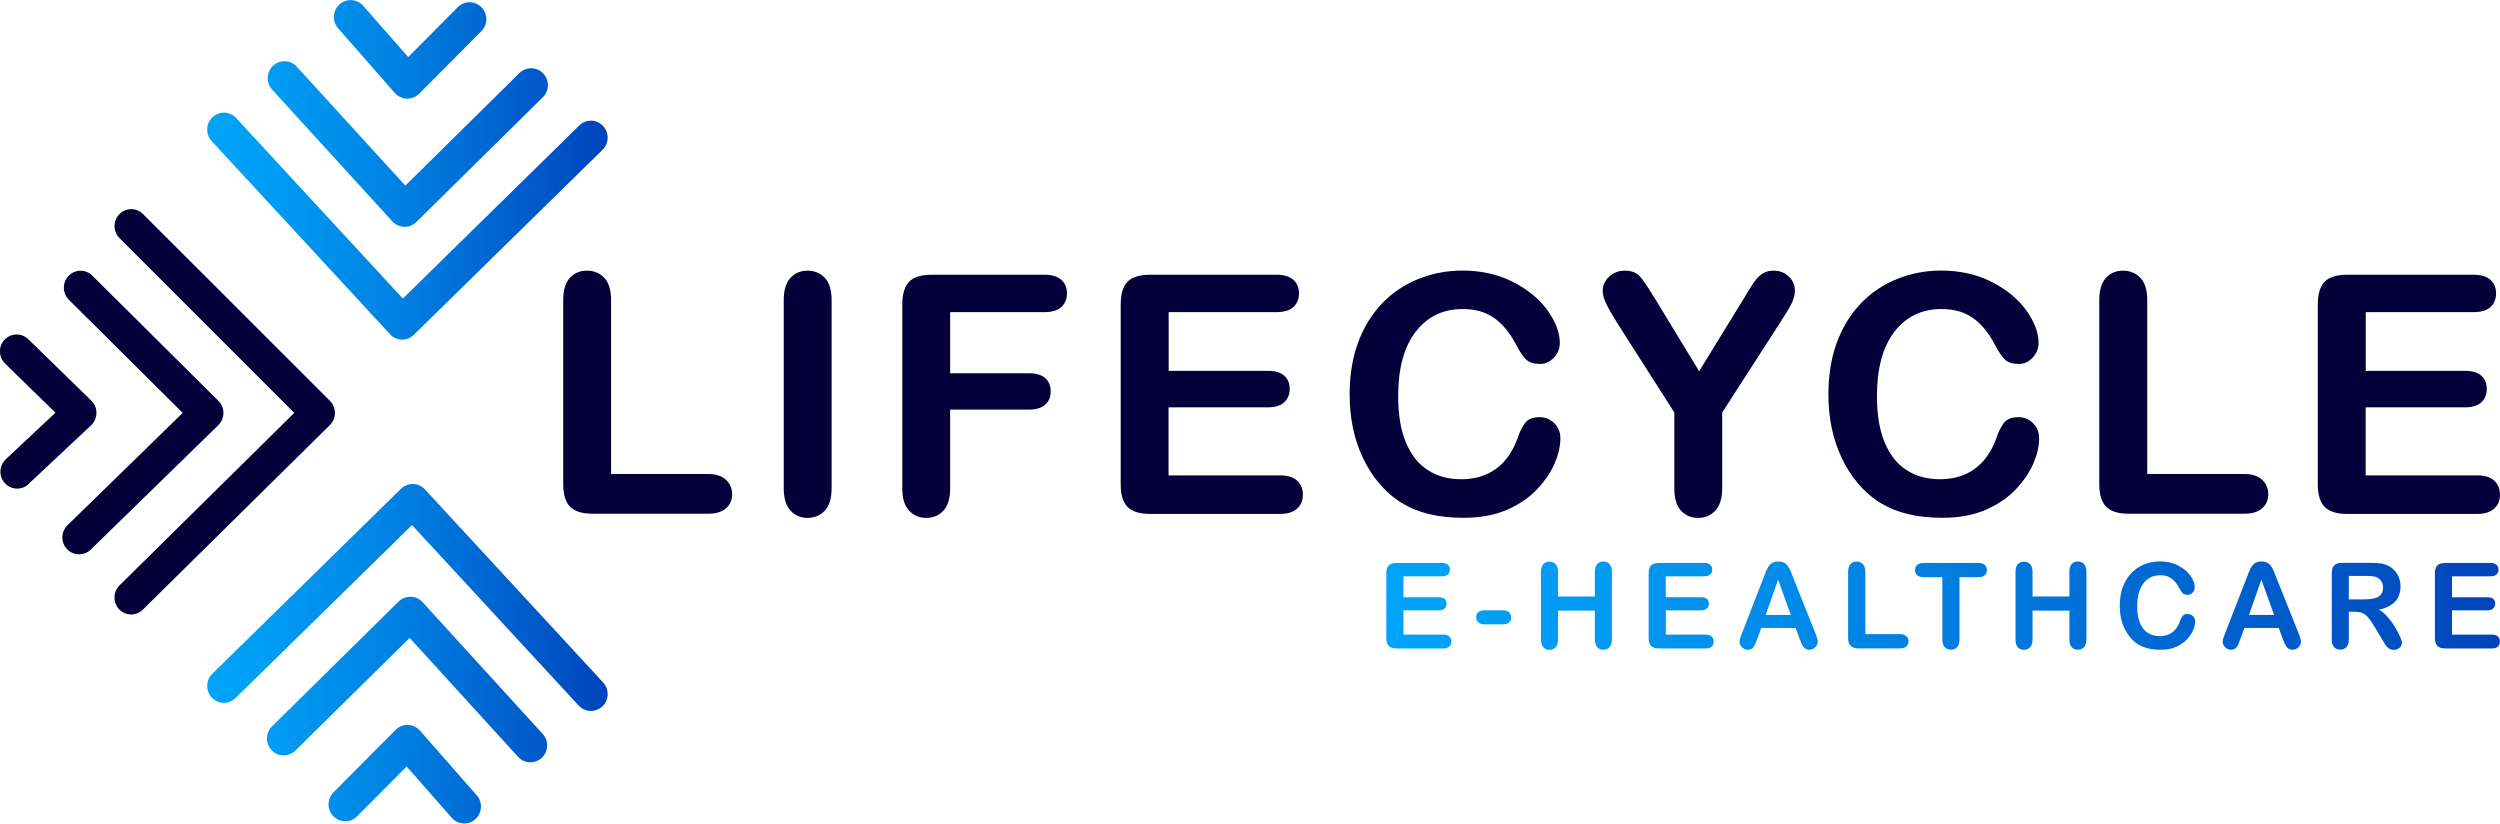 <svg width="170" height="56" viewBox="0 0 170 56" fill="none" xmlns="http://www.w3.org/2000/svg">
<g clip-path="url(#clip0_26573_1362)">
<path d="M41.554 20.401V32.232H48.15C48.678 32.232 49.081 32.364 49.361 32.621C49.641 32.878 49.784 33.207 49.784 33.596C49.784 33.998 49.648 34.321 49.368 34.564C49.088 34.815 48.684 34.933 48.15 34.933H40.298C39.588 34.933 39.08 34.775 38.767 34.459C38.455 34.143 38.299 33.629 38.299 32.917V20.401C38.299 19.736 38.448 19.235 38.741 18.906C39.034 18.577 39.425 18.405 39.907 18.405C40.395 18.405 40.792 18.57 41.099 18.899C41.404 19.229 41.554 19.729 41.554 20.401Z" fill="#05003A"/>
<path d="M53.294 33.207V20.401C53.294 19.736 53.444 19.235 53.743 18.906C54.043 18.577 54.427 18.405 54.902 18.405C55.391 18.405 55.788 18.57 56.094 18.899C56.4 19.229 56.55 19.729 56.55 20.401V33.207C56.55 33.879 56.4 34.38 56.094 34.716C55.788 35.045 55.397 35.217 54.902 35.217C54.433 35.217 54.049 35.045 53.743 34.709C53.444 34.373 53.294 33.873 53.294 33.207Z" fill="#05003A"/>
<path d="M71.024 21.225H64.61V25.381H69.969C70.464 25.381 70.835 25.494 71.082 25.717C71.33 25.941 71.447 26.244 71.447 26.62C71.447 26.995 71.323 27.298 71.076 27.516C70.829 27.74 70.457 27.852 69.969 27.852H64.61V33.207C64.61 33.886 64.46 34.393 64.154 34.722C63.849 35.052 63.464 35.217 62.989 35.217C62.507 35.217 62.117 35.052 61.81 34.716C61.505 34.38 61.355 33.879 61.355 33.207V20.698C61.355 20.224 61.426 19.841 61.563 19.538C61.7 19.242 61.921 19.018 62.214 18.886C62.507 18.748 62.891 18.682 63.347 18.682H71.017C71.538 18.682 71.922 18.801 72.176 19.031C72.43 19.262 72.554 19.571 72.554 19.947C72.554 20.329 72.43 20.639 72.176 20.876C71.922 21.106 71.538 21.225 71.024 21.225Z" fill="#05003A"/>
<path d="M86.8 21.225H79.469V25.217H86.221C86.716 25.217 87.087 25.329 87.334 25.553C87.582 25.777 87.699 26.073 87.699 26.449C87.699 26.824 87.575 27.121 87.334 27.351C87.093 27.582 86.722 27.7 86.214 27.7H79.462V32.325H87.048C87.562 32.325 87.946 32.443 88.207 32.687C88.467 32.924 88.597 33.247 88.597 33.649C88.597 34.031 88.467 34.347 88.207 34.584C87.946 34.821 87.562 34.947 87.048 34.947H78.206C77.496 34.947 76.988 34.788 76.675 34.472C76.363 34.156 76.207 33.642 76.207 32.931V20.698C76.207 20.224 76.278 19.841 76.415 19.538C76.552 19.242 76.773 19.018 77.066 18.886C77.359 18.748 77.743 18.682 78.199 18.682H86.794C87.315 18.682 87.699 18.801 87.953 19.031C88.207 19.262 88.331 19.571 88.331 19.947C88.331 20.329 88.207 20.639 87.953 20.876C87.705 21.106 87.315 21.225 86.8 21.225Z" fill="#05003A"/>
<path d="M106.106 29.802C106.106 30.322 105.982 30.882 105.728 31.482C105.474 32.081 105.077 32.674 104.537 33.254C103.996 33.833 103.306 34.307 102.466 34.67C101.626 35.032 100.65 35.21 99.53 35.21C98.683 35.21 97.908 35.131 97.218 34.966C96.522 34.802 95.896 34.551 95.33 34.209C94.763 33.866 94.243 33.412 93.767 32.852C93.344 32.344 92.979 31.771 92.68 31.139C92.38 30.506 92.153 29.835 92.003 29.117C91.853 28.398 91.775 27.641 91.775 26.831C91.775 25.52 91.964 24.354 92.341 23.313C92.719 22.279 93.259 21.396 93.956 20.658C94.659 19.921 95.48 19.36 96.424 18.979C97.368 18.596 98.371 18.399 99.439 18.399C100.741 18.399 101.9 18.662 102.915 19.189C103.931 19.716 104.706 20.362 105.253 21.133C105.793 21.903 106.067 22.634 106.067 23.32C106.067 23.695 105.937 24.031 105.67 24.314C105.409 24.604 105.09 24.749 104.719 24.749C104.302 24.749 103.99 24.65 103.781 24.453C103.573 24.255 103.339 23.913 103.085 23.418C102.662 22.615 102.16 22.009 101.587 21.613C101.014 21.212 100.304 21.014 99.465 21.014C98.13 21.014 97.062 21.528 96.268 22.555C95.473 23.583 95.076 25.046 95.076 26.936C95.076 28.201 95.252 29.255 95.603 30.091C95.955 30.928 96.45 31.561 97.094 31.969C97.739 32.384 98.488 32.588 99.354 32.588C100.291 32.588 101.079 32.351 101.724 31.883C102.369 31.416 102.857 30.724 103.189 29.815C103.326 29.387 103.501 29.038 103.703 28.767C103.905 28.497 104.237 28.366 104.693 28.366C105.077 28.366 105.409 28.504 105.689 28.774C105.969 29.057 106.106 29.4 106.106 29.802Z" fill="#05003A"/>
<path d="M113.854 33.207V28.049L109.928 21.897C109.583 21.343 109.342 20.909 109.199 20.599C109.056 20.289 108.984 20.019 108.984 19.789C108.984 19.413 109.127 19.084 109.42 18.814C109.713 18.544 110.065 18.405 110.488 18.405C110.931 18.405 111.269 18.53 111.504 18.787C111.738 19.044 112.077 19.552 112.539 20.309L115.541 25.243L118.575 20.309C118.757 20.006 118.913 19.749 119.037 19.545C119.161 19.341 119.298 19.143 119.447 18.965C119.597 18.787 119.766 18.649 119.949 18.55C120.131 18.451 120.352 18.405 120.619 18.405C121.03 18.405 121.368 18.544 121.642 18.807C121.915 19.071 122.052 19.387 122.052 19.742C122.052 20.032 121.98 20.322 121.843 20.605C121.707 20.895 121.466 21.291 121.134 21.804L117.11 28.049V33.207C117.11 33.879 116.954 34.38 116.648 34.716C116.341 35.045 115.951 35.217 115.476 35.217C114.994 35.217 114.603 35.052 114.304 34.722C114.004 34.393 113.854 33.886 113.854 33.207Z" fill="#05003A"/>
<path d="M138.662 29.802C138.662 30.322 138.538 30.882 138.284 31.482C138.03 32.081 137.633 32.674 137.093 33.254C136.552 33.833 135.862 34.307 135.022 34.67C134.182 35.032 133.205 35.21 132.086 35.21C131.239 35.21 130.464 35.131 129.774 34.966C129.077 34.802 128.452 34.551 127.886 34.209C127.319 33.866 126.798 33.412 126.323 32.852C125.9 32.344 125.535 31.771 125.236 31.139C124.936 30.506 124.708 29.835 124.559 29.117C124.409 28.398 124.331 27.641 124.331 26.831C124.331 25.52 124.52 24.354 124.897 23.313C125.275 22.279 125.815 21.396 126.512 20.658C127.215 19.921 128.036 19.36 128.98 18.979C129.924 18.596 130.927 18.399 131.994 18.399C133.297 18.399 134.456 18.662 135.471 19.189C136.487 19.716 137.262 20.362 137.809 21.133C138.349 21.903 138.623 22.634 138.623 23.32C138.623 23.695 138.492 24.031 138.226 24.314C137.965 24.604 137.646 24.749 137.275 24.749C136.858 24.749 136.546 24.65 136.337 24.453C136.129 24.255 135.895 23.913 135.641 23.418C135.217 22.615 134.716 22.009 134.143 21.613C133.57 21.212 132.86 21.014 132.02 21.014C130.686 21.014 129.618 21.528 128.823 22.555C128.029 23.583 127.632 25.046 127.632 26.936C127.632 28.201 127.808 29.255 128.159 30.091C128.511 30.928 129.006 31.561 129.65 31.969C130.295 32.384 131.044 32.588 131.91 32.588C132.847 32.588 133.635 32.351 134.28 31.883C134.924 31.416 135.413 30.724 135.745 29.815C135.882 29.387 136.057 29.038 136.259 28.767C136.461 28.497 136.793 28.366 137.249 28.366C137.633 28.366 137.965 28.504 138.245 28.774C138.525 29.057 138.662 29.4 138.662 29.802Z" fill="#05003A"/>
<path d="M146.013 20.401V32.232H152.609C153.136 32.232 153.54 32.364 153.82 32.621C154.1 32.878 154.243 33.207 154.243 33.596C154.243 33.998 154.106 34.321 153.826 34.564C153.546 34.815 153.143 34.933 152.609 34.933H144.75C144.04 34.933 143.532 34.775 143.22 34.459C142.907 34.143 142.751 33.629 142.751 32.917V20.401C142.751 19.736 142.901 19.235 143.194 18.906C143.487 18.577 143.877 18.405 144.359 18.405C144.847 18.405 145.245 18.57 145.551 18.899C145.857 19.229 146.013 19.729 146.013 20.401Z" fill="#05003A"/>
<path d="M168.203 21.225H160.871V25.217H167.623C168.118 25.217 168.489 25.329 168.737 25.553C168.984 25.777 169.101 26.073 169.101 26.449C169.101 26.824 168.978 27.121 168.737 27.351C168.496 27.582 168.125 27.7 167.617 27.7H160.865V32.325H168.45C168.965 32.325 169.349 32.443 169.609 32.687C169.87 32.924 170 33.247 170 33.649C170 34.031 169.87 34.347 169.609 34.584C169.349 34.821 168.965 34.947 168.45 34.947H159.608C158.898 34.947 158.39 34.788 158.078 34.472C157.765 34.156 157.609 33.642 157.609 32.931V20.698C157.609 20.224 157.681 19.841 157.817 19.538C157.954 19.242 158.176 19.018 158.469 18.886C158.762 18.748 159.146 18.682 159.602 18.682H168.196C168.717 18.682 169.101 18.801 169.355 19.031C169.609 19.262 169.733 19.571 169.733 19.947C169.733 20.329 169.609 20.639 169.355 20.876C169.108 21.106 168.717 21.225 168.203 21.225Z" fill="#05003A"/>
<path d="M98.052 39.189H95.434V40.612H97.843C98.019 40.612 98.156 40.651 98.24 40.73C98.325 40.809 98.371 40.915 98.371 41.047C98.371 41.178 98.325 41.284 98.24 41.369C98.156 41.455 98.026 41.501 97.843 41.501H95.434V43.154H98.143C98.325 43.154 98.462 43.194 98.553 43.286C98.644 43.372 98.69 43.484 98.69 43.629C98.69 43.767 98.644 43.879 98.553 43.965C98.462 44.05 98.325 44.096 98.143 44.096H94.985C94.731 44.096 94.549 44.037 94.438 43.925C94.327 43.813 94.269 43.629 94.269 43.372V38.998C94.269 38.827 94.295 38.688 94.34 38.583C94.392 38.477 94.471 38.398 94.575 38.352C94.679 38.306 94.816 38.28 94.978 38.28H98.045C98.227 38.28 98.371 38.319 98.455 38.405C98.546 38.49 98.592 38.596 98.592 38.734C98.592 38.873 98.546 38.985 98.455 39.064C98.371 39.143 98.234 39.189 98.052 39.189ZM102.193 42.456H100.956C100.767 42.456 100.624 42.41 100.526 42.324C100.428 42.239 100.376 42.12 100.376 41.982C100.376 41.837 100.422 41.725 100.519 41.633C100.617 41.547 100.76 41.501 100.949 41.501H102.186C102.382 41.501 102.525 41.547 102.616 41.633C102.714 41.718 102.759 41.837 102.759 41.982C102.759 42.12 102.714 42.239 102.616 42.324C102.531 42.41 102.388 42.456 102.193 42.456ZM105.943 38.892V40.559H108.45V38.892C108.45 38.655 108.502 38.477 108.606 38.359C108.71 38.24 108.854 38.181 109.023 38.181C109.199 38.181 109.342 38.24 109.446 38.359C109.557 38.477 109.609 38.655 109.609 38.892V43.464C109.609 43.701 109.557 43.886 109.446 44.004C109.335 44.123 109.192 44.182 109.023 44.182C108.847 44.182 108.71 44.123 108.606 44.004C108.502 43.886 108.45 43.708 108.45 43.471V41.521H105.943V43.471C105.943 43.708 105.891 43.892 105.78 44.011C105.67 44.129 105.533 44.189 105.357 44.189C105.181 44.189 105.045 44.129 104.94 44.011C104.836 43.892 104.784 43.714 104.784 43.477V38.906C104.784 38.668 104.836 38.49 104.94 38.372C105.045 38.253 105.181 38.194 105.364 38.194C105.539 38.194 105.683 38.253 105.787 38.372C105.891 38.49 105.943 38.655 105.943 38.892ZM115.886 39.189H113.268V40.612H115.677C115.853 40.612 115.99 40.651 116.075 40.73C116.159 40.809 116.205 40.915 116.205 41.047C116.205 41.178 116.159 41.284 116.075 41.369C115.99 41.455 115.86 41.501 115.684 41.501H113.275V43.154H115.983C116.166 43.154 116.302 43.194 116.394 43.286C116.485 43.372 116.53 43.484 116.53 43.629C116.53 43.767 116.485 43.879 116.394 43.965C116.302 44.05 116.166 44.096 115.983 44.096H112.825C112.572 44.096 112.389 44.037 112.279 43.925C112.168 43.813 112.109 43.629 112.109 43.372V38.998C112.109 38.827 112.135 38.688 112.181 38.583C112.233 38.477 112.311 38.398 112.415 38.352C112.519 38.306 112.656 38.28 112.819 38.28H115.886C116.068 38.28 116.211 38.319 116.296 38.405C116.387 38.49 116.433 38.596 116.433 38.734C116.433 38.873 116.387 38.985 116.296 39.064C116.211 39.143 116.075 39.189 115.886 39.189ZM122.371 43.431L122.097 42.7H119.766L119.493 43.444C119.389 43.734 119.298 43.932 119.219 44.031C119.141 44.129 119.018 44.182 118.848 44.182C118.705 44.182 118.575 44.129 118.458 44.017C118.347 43.912 118.288 43.787 118.288 43.648C118.288 43.569 118.301 43.49 118.327 43.405C118.353 43.319 118.399 43.201 118.458 43.049L119.923 39.281C119.962 39.176 120.014 39.044 120.072 38.892C120.131 38.741 120.196 38.616 120.261 38.517C120.326 38.418 120.417 38.332 120.522 38.273C120.632 38.214 120.763 38.181 120.925 38.181C121.088 38.181 121.225 38.214 121.329 38.273C121.44 38.332 121.524 38.418 121.589 38.51C121.655 38.609 121.713 38.715 121.759 38.827C121.804 38.938 121.863 39.09 121.935 39.274L123.432 43.023C123.549 43.306 123.608 43.517 123.608 43.642C123.608 43.774 123.556 43.899 123.439 44.011C123.328 44.123 123.191 44.182 123.035 44.182C122.944 44.182 122.866 44.162 122.801 44.129C122.735 44.096 122.683 44.05 122.638 43.998C122.592 43.938 122.547 43.853 122.495 43.734C122.449 43.622 122.403 43.517 122.371 43.431ZM120.066 41.817H121.778L120.912 39.419L120.066 41.817ZM126.844 38.892V43.121H129.201C129.39 43.121 129.533 43.168 129.631 43.26C129.728 43.352 129.781 43.471 129.781 43.609C129.781 43.754 129.728 43.866 129.631 43.958C129.533 44.044 129.383 44.09 129.195 44.09H126.388C126.134 44.09 125.952 44.031 125.841 43.919C125.731 43.807 125.672 43.622 125.672 43.365V38.892C125.672 38.655 125.724 38.477 125.828 38.359C125.932 38.24 126.076 38.181 126.245 38.181C126.421 38.181 126.564 38.24 126.668 38.359C126.792 38.471 126.844 38.655 126.844 38.892ZM134.514 39.248H133.244V43.464C133.244 43.708 133.192 43.886 133.082 44.004C132.978 44.123 132.834 44.182 132.665 44.182C132.496 44.182 132.352 44.123 132.242 44.004C132.131 43.886 132.079 43.708 132.079 43.464V39.248H130.809C130.614 39.248 130.464 39.202 130.367 39.116C130.269 39.031 130.223 38.912 130.223 38.767C130.223 38.616 130.275 38.497 130.373 38.411C130.471 38.326 130.62 38.28 130.809 38.28H134.508C134.709 38.28 134.859 38.326 134.957 38.411C135.055 38.497 135.107 38.616 135.107 38.767C135.107 38.912 135.055 39.031 134.957 39.116C134.859 39.202 134.716 39.248 134.514 39.248ZM138.213 38.892V40.559H140.719V38.892C140.719 38.655 140.771 38.477 140.876 38.359C140.98 38.24 141.123 38.181 141.292 38.181C141.468 38.181 141.611 38.24 141.715 38.359C141.826 38.477 141.878 38.655 141.878 38.892V43.464C141.878 43.701 141.826 43.886 141.715 44.004C141.605 44.123 141.462 44.182 141.292 44.182C141.116 44.182 140.98 44.123 140.876 44.004C140.771 43.886 140.719 43.708 140.719 43.471V41.521H138.213V43.471C138.213 43.708 138.16 43.892 138.05 44.011C137.939 44.129 137.802 44.189 137.626 44.189C137.451 44.189 137.314 44.129 137.21 44.011C137.106 43.892 137.054 43.714 137.054 43.477V38.906C137.054 38.668 137.106 38.49 137.21 38.372C137.314 38.253 137.451 38.194 137.633 38.194C137.809 38.194 137.952 38.253 138.056 38.372C138.16 38.49 138.213 38.655 138.213 38.892ZM149.268 42.252C149.268 42.436 149.223 42.634 149.132 42.851C149.041 43.069 148.897 43.28 148.708 43.484C148.513 43.688 148.266 43.859 147.966 43.991C147.667 44.123 147.315 44.182 146.918 44.182C146.618 44.182 146.338 44.156 146.091 44.096C145.844 44.037 145.616 43.945 145.414 43.826C145.212 43.701 145.023 43.543 144.854 43.339C144.704 43.154 144.574 42.95 144.463 42.726C144.359 42.502 144.274 42.259 144.222 42.002C144.17 41.745 144.144 41.475 144.144 41.185C144.144 40.717 144.209 40.302 144.346 39.927C144.483 39.551 144.672 39.242 144.926 38.978C145.173 38.715 145.472 38.517 145.805 38.379C146.137 38.24 146.501 38.174 146.879 38.174C147.341 38.174 147.758 38.267 148.122 38.458C148.487 38.649 148.761 38.879 148.956 39.156C149.151 39.432 149.242 39.689 149.242 39.94C149.242 40.072 149.197 40.19 149.099 40.295C149.008 40.401 148.891 40.447 148.761 40.447C148.611 40.447 148.5 40.414 148.429 40.342C148.357 40.269 148.272 40.151 148.181 39.973C148.031 39.683 147.849 39.472 147.647 39.327C147.445 39.182 147.191 39.116 146.892 39.116C146.417 39.116 146.032 39.301 145.752 39.67C145.466 40.039 145.329 40.559 145.329 41.237C145.329 41.692 145.394 42.068 145.518 42.364C145.642 42.66 145.818 42.884 146.052 43.036C146.28 43.181 146.553 43.26 146.859 43.26C147.191 43.26 147.478 43.174 147.706 43.01C147.934 42.845 148.109 42.594 148.227 42.272C148.279 42.12 148.337 41.995 148.409 41.896C148.481 41.797 148.598 41.751 148.761 41.751C148.897 41.751 149.015 41.797 149.119 41.896C149.216 41.989 149.268 42.107 149.268 42.252ZM155.226 43.431L154.953 42.7H152.622L152.348 43.444C152.244 43.734 152.153 43.932 152.075 44.031C151.997 44.129 151.873 44.182 151.704 44.182C151.56 44.182 151.43 44.129 151.313 44.017C151.202 43.912 151.144 43.787 151.144 43.648C151.144 43.569 151.157 43.49 151.183 43.405C151.209 43.319 151.254 43.201 151.313 43.049L152.778 39.281C152.817 39.176 152.869 39.044 152.928 38.892C152.986 38.741 153.051 38.616 153.117 38.517C153.182 38.418 153.273 38.332 153.377 38.273C153.488 38.214 153.618 38.181 153.781 38.181C153.943 38.181 154.08 38.214 154.184 38.273C154.295 38.332 154.38 38.418 154.445 38.51C154.51 38.609 154.569 38.715 154.614 38.827C154.66 38.938 154.718 39.09 154.79 39.274L156.287 43.023C156.405 43.306 156.463 43.517 156.463 43.642C156.463 43.774 156.411 43.899 156.294 44.011C156.183 44.123 156.047 44.182 155.89 44.182C155.799 44.182 155.721 44.162 155.656 44.129C155.591 44.096 155.539 44.05 155.493 43.998C155.448 43.938 155.402 43.853 155.35 43.734C155.311 43.622 155.265 43.517 155.226 43.431ZM152.928 41.817H154.64L153.774 39.419L152.928 41.817ZM160.129 41.6H159.719V43.464C159.719 43.708 159.667 43.892 159.556 44.004C159.445 44.116 159.309 44.175 159.139 44.175C158.957 44.175 158.814 44.116 158.71 43.991C158.605 43.873 158.56 43.695 158.56 43.458V38.998C158.56 38.747 158.618 38.563 158.729 38.444C158.84 38.326 159.022 38.273 159.276 38.273H161.164C161.425 38.273 161.646 38.286 161.835 38.306C162.017 38.326 162.187 38.372 162.336 38.444C162.519 38.523 162.675 38.629 162.812 38.774C162.948 38.919 163.053 39.083 163.124 39.268C163.196 39.452 163.235 39.657 163.235 39.867C163.235 40.302 163.111 40.645 162.87 40.908C162.629 41.165 162.265 41.349 161.77 41.462C161.978 41.574 162.174 41.738 162.362 41.956C162.551 42.173 162.721 42.404 162.864 42.647C163.007 42.891 163.124 43.115 163.209 43.306C163.294 43.504 163.333 43.635 163.333 43.714C163.333 43.793 163.307 43.866 163.261 43.945C163.215 44.024 163.144 44.077 163.066 44.123C162.981 44.169 162.883 44.189 162.779 44.189C162.649 44.189 162.538 44.156 162.447 44.096C162.356 44.037 162.284 43.958 162.219 43.859C162.154 43.767 162.069 43.622 161.959 43.438L161.49 42.654C161.321 42.364 161.171 42.147 161.041 41.995C160.91 41.843 160.774 41.745 160.637 41.685C160.507 41.633 160.331 41.6 160.129 41.6ZM160.793 39.163H159.719V40.757H160.761C161.041 40.757 161.275 40.73 161.464 40.684C161.653 40.638 161.802 40.552 161.9 40.434C161.998 40.315 162.05 40.157 162.05 39.946C162.05 39.788 162.011 39.643 161.926 39.518C161.848 39.393 161.731 39.301 161.588 39.242C161.457 39.189 161.19 39.163 160.793 39.163ZM169.355 39.189H166.738V40.612H169.147C169.323 40.612 169.46 40.651 169.544 40.73C169.629 40.809 169.674 40.915 169.674 41.047C169.674 41.178 169.629 41.284 169.544 41.369C169.46 41.455 169.329 41.501 169.147 41.501H166.738V43.154H169.447C169.629 43.154 169.766 43.194 169.857 43.286C169.948 43.372 169.993 43.484 169.993 43.629C169.993 43.767 169.948 43.879 169.857 43.965C169.766 44.05 169.629 44.096 169.447 44.096H166.289C166.035 44.096 165.852 44.037 165.742 43.925C165.631 43.813 165.572 43.629 165.572 43.372V38.998C165.572 38.827 165.598 38.688 165.644 38.583C165.696 38.477 165.774 38.398 165.878 38.352C165.983 38.306 166.119 38.28 166.282 38.28H169.349C169.531 38.28 169.674 38.319 169.759 38.405C169.85 38.49 169.896 38.596 169.896 38.734C169.896 38.873 169.85 38.985 169.759 39.064C169.681 39.143 169.544 39.189 169.355 39.189Z" fill="url(#paint0_linear_26573_1362)"/>
<path d="M8.92 41.784C8.627 41.784 8.328 41.666 8.106 41.435C7.67 40.981 7.677 40.249 8.126 39.808L20.009 28.076L8.126 16.192C7.677 15.744 7.677 15.013 8.113 14.565C8.556 14.11 9.278 14.11 9.721 14.552L22.438 27.259C22.652 27.476 22.776 27.773 22.776 28.082C22.776 28.392 22.652 28.688 22.431 28.906L9.715 41.455C9.493 41.672 9.207 41.784 8.92 41.784Z" fill="#05003A"/>
<path d="M5.378 37.693C5.079 37.693 4.779 37.575 4.558 37.344C4.122 36.89 4.135 36.159 4.59 35.717L12.423 28.076L4.682 20.382C4.232 19.934 4.226 19.209 4.669 18.755C5.111 18.3 5.827 18.293 6.277 18.741L14.852 27.259C15.073 27.476 15.197 27.773 15.191 28.089C15.191 28.398 15.06 28.695 14.845 28.912L6.173 37.371C5.951 37.588 5.665 37.693 5.378 37.693Z" fill="#05003A"/>
<path d="M1.166 33.227C0.859 33.227 0.553 33.102 0.332 32.858C-0.098 32.391 -0.065 31.666 0.391 31.231L3.77 28.063L0.345 24.723C-0.104 24.281 -0.124 23.55 0.313 23.096C0.749 22.641 1.472 22.628 1.921 23.063L6.212 27.246C6.44 27.463 6.563 27.766 6.557 28.089C6.557 28.405 6.42 28.708 6.192 28.925L1.927 32.924C1.725 33.128 1.445 33.227 1.166 33.227Z" fill="#05003A"/>
<path d="M27.353 23.096C27.347 23.096 27.334 23.096 27.327 23.096C27.021 23.089 26.735 22.957 26.526 22.733L14.396 9.598C13.966 9.13 13.992 8.406 14.448 7.971C14.911 7.536 15.627 7.562 16.056 8.023L27.392 20.302L39.392 8.531C39.842 8.089 40.565 8.096 41.001 8.557C41.437 9.012 41.424 9.743 40.975 10.184L28.141 22.766C27.933 22.977 27.646 23.096 27.353 23.096ZM28.311 15.098L36.912 6.614C37.361 6.172 37.374 5.441 36.931 4.987C36.495 4.532 35.772 4.526 35.323 4.967L27.562 12.621L20.178 4.532C19.748 4.064 19.032 4.038 18.57 4.466C18.108 4.901 18.081 5.626 18.505 6.093L26.676 15.052C26.885 15.283 27.178 15.415 27.484 15.421C27.497 15.421 27.503 15.421 27.516 15.421C27.816 15.421 28.096 15.309 28.311 15.098ZM28.506 6.37L32.732 2.121C33.181 1.673 33.181 0.942 32.738 0.494C32.295 0.039 31.573 0.039 31.13 0.487L27.757 3.88L24.697 0.395C24.28 -0.079 23.557 -0.125 23.089 0.296C22.62 0.718 22.574 1.449 22.991 1.923L26.852 6.324C27.06 6.561 27.353 6.699 27.666 6.713C27.679 6.713 27.692 6.713 27.698 6.713C28.005 6.699 28.291 6.581 28.506 6.37ZM40.962 48.036C41.424 47.601 41.444 46.87 41.014 46.409L28.89 33.273C28.682 33.049 28.395 32.917 28.089 32.911C27.783 32.904 27.49 33.023 27.269 33.234L14.435 45.816C13.986 46.257 13.973 46.988 14.409 47.443C14.845 47.897 15.568 47.91 16.017 47.469L28.017 35.704L39.353 47.983C39.575 48.227 39.881 48.345 40.187 48.345C40.46 48.345 40.74 48.24 40.962 48.036ZM36.84 51.534C37.303 51.099 37.328 50.374 36.905 49.907L28.734 40.948C28.525 40.717 28.232 40.585 27.926 40.579C27.62 40.572 27.321 40.691 27.099 40.908L18.498 49.393C18.049 49.834 18.036 50.565 18.479 51.02C18.915 51.474 19.638 51.481 20.087 51.04L27.855 43.378L35.232 51.468C35.453 51.712 35.759 51.837 36.072 51.837C36.345 51.837 36.619 51.738 36.84 51.534ZM32.321 55.71C32.79 55.288 32.836 54.557 32.419 54.083L28.558 49.682C28.35 49.445 28.057 49.307 27.744 49.294C27.431 49.281 27.125 49.406 26.904 49.63L22.678 53.879C22.229 54.327 22.229 55.058 22.672 55.506C23.115 55.96 23.837 55.96 24.28 55.512L27.653 52.12L30.713 55.605C30.941 55.862 31.254 55.993 31.566 55.993C31.833 56 32.107 55.908 32.321 55.71Z" fill="url(#paint1_linear_26573_1362)"/>
</g>
<defs>
<linearGradient id="paint0_linear_26573_1362" x1="94.264" y1="41.182" x2="169.995" y2="41.182" gradientUnits="userSpaceOnUse">
<stop stop-color="#00A4F9"/>
<stop offset="0.174" stop-color="#009BF3"/>
<stop offset="0.462" stop-color="#0082E3"/>
<stop offset="0.826" stop-color="#0059C9"/>
<stop offset="1" stop-color="#0043BB"/>
</linearGradient>
<linearGradient id="paint1_linear_26573_1362" x1="14.088" y1="28.001" x2="41.323" y2="28.001" gradientUnits="userSpaceOnUse">
<stop stop-color="#00A4F9"/>
<stop offset="0.174" stop-color="#009BF3"/>
<stop offset="0.462" stop-color="#0082E3"/>
<stop offset="0.826" stop-color="#0059C9"/>
<stop offset="1" stop-color="#0043BB"/>
</linearGradient>
<clipPath id="clip0_26573_1362">
<rect width="170" height="56" fill="white"/>
</clipPath>
</defs>
</svg>
